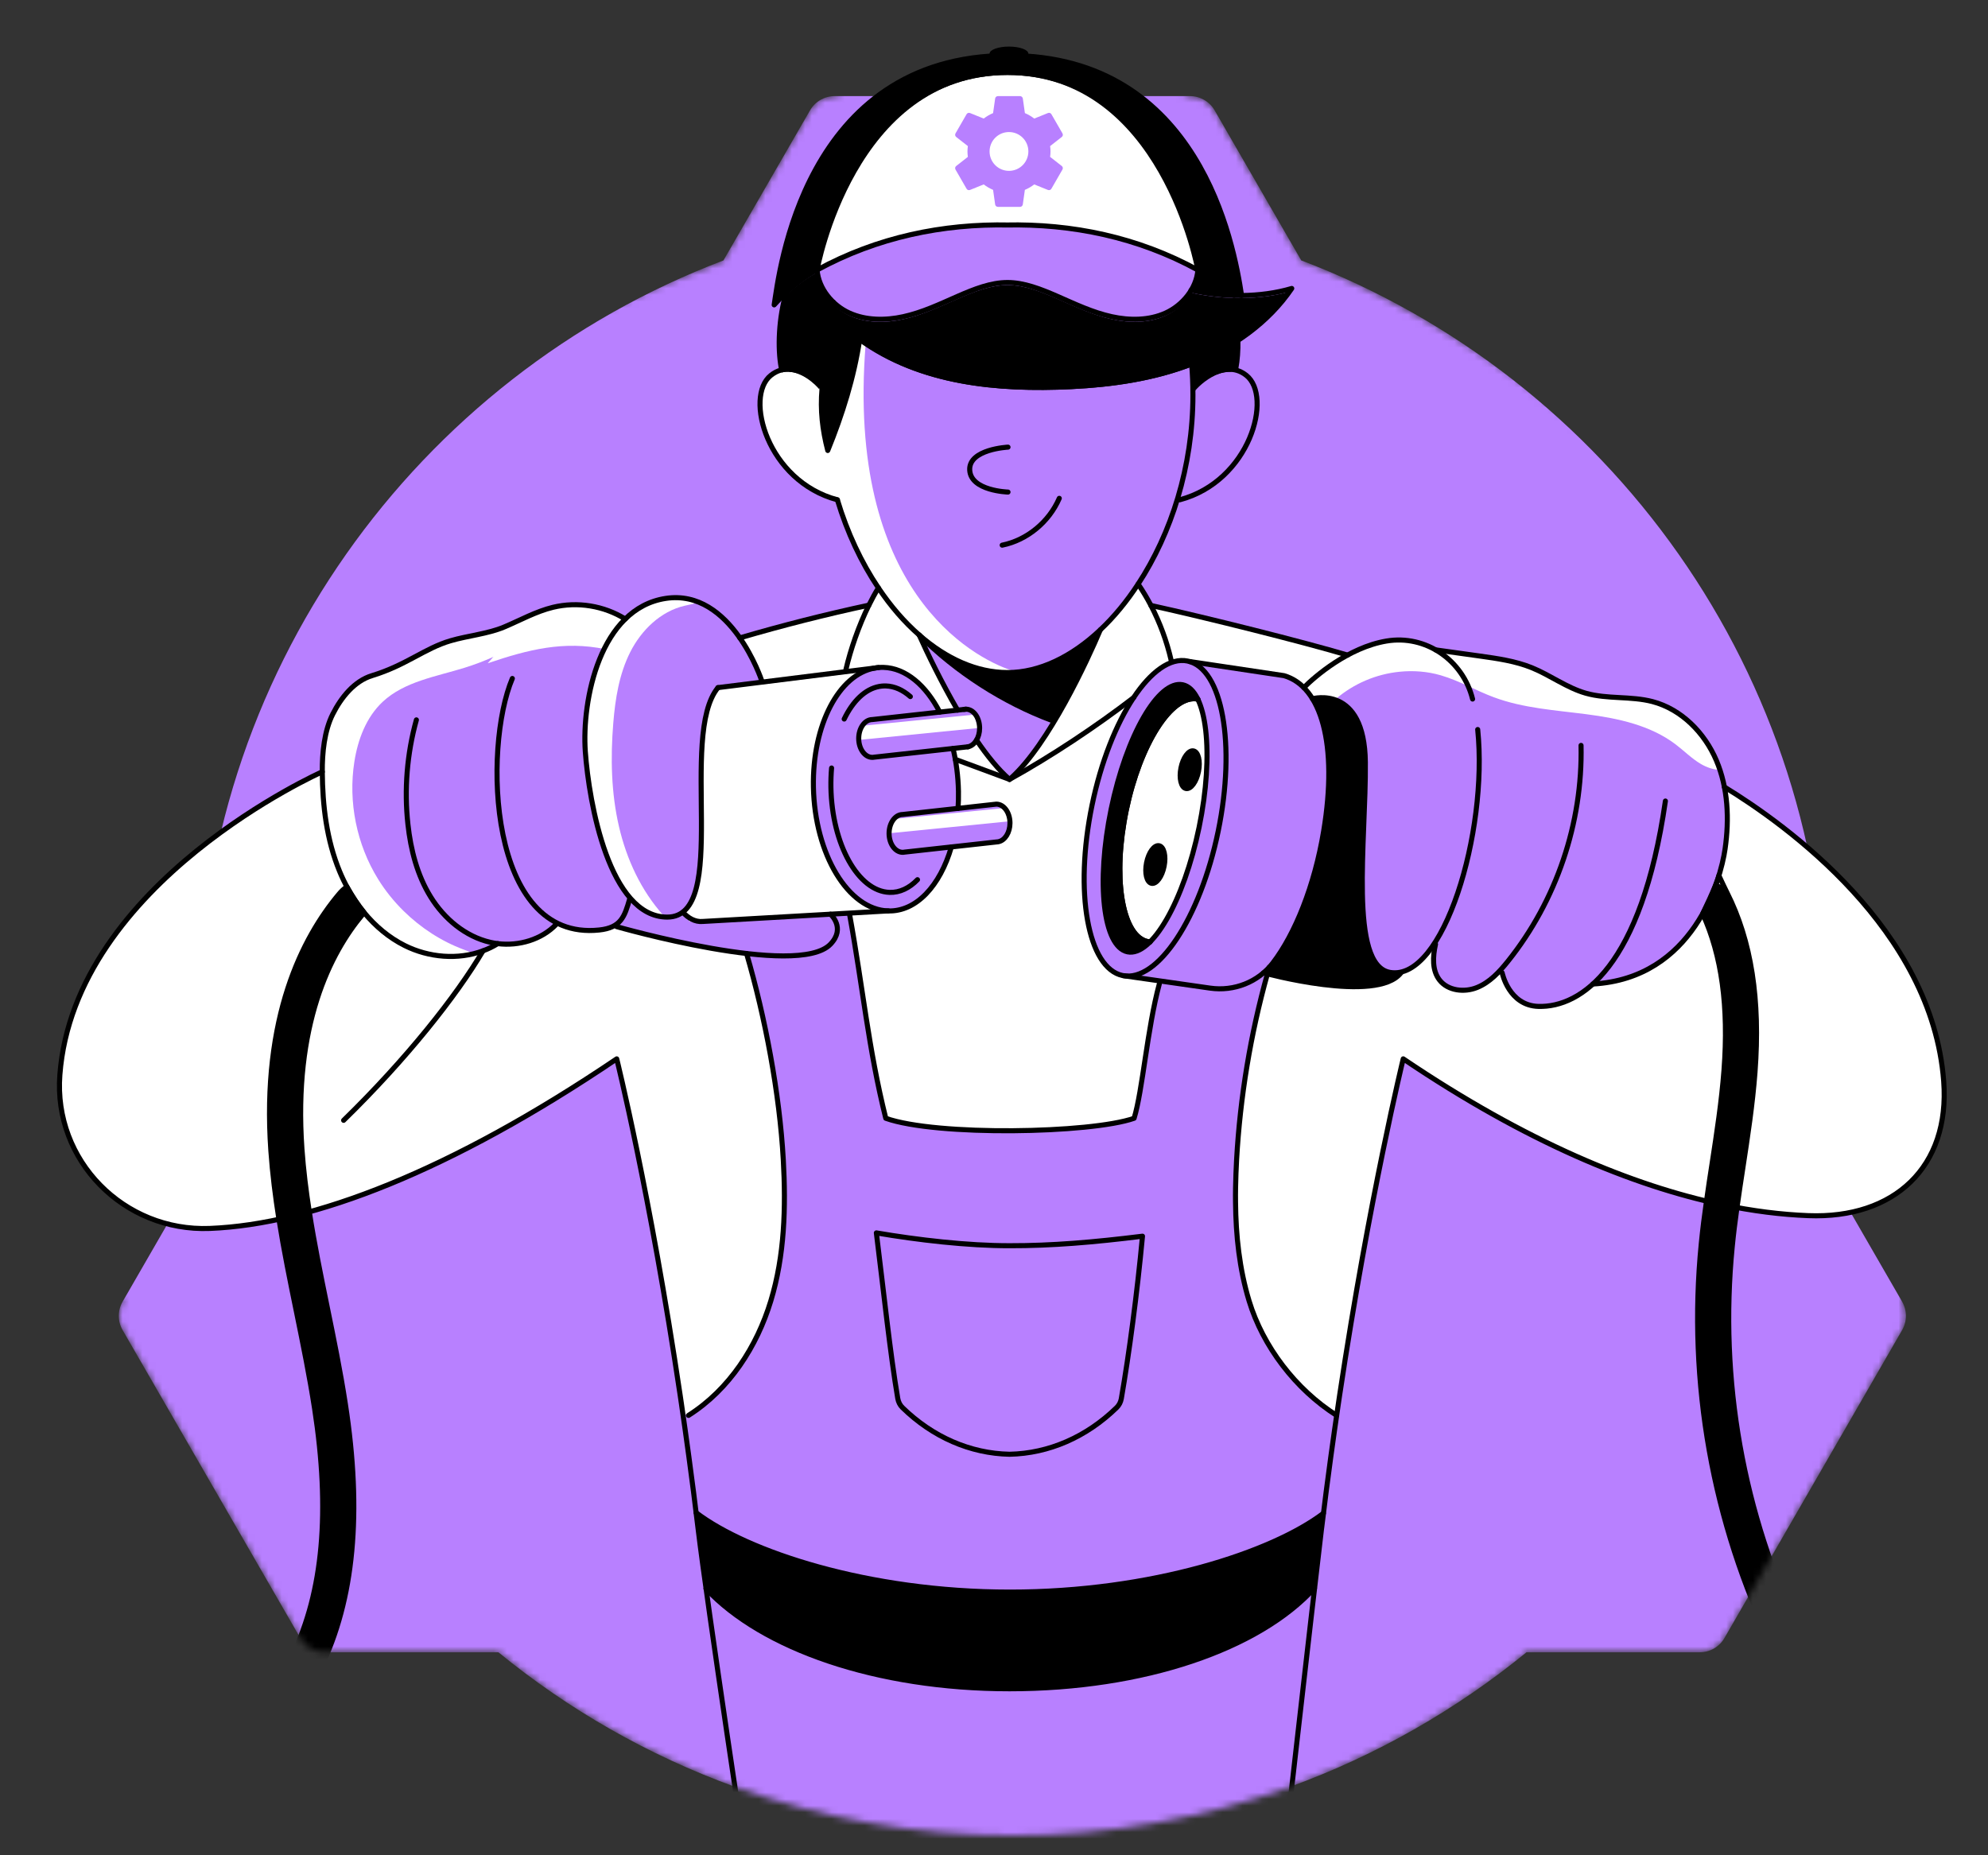 <svg width="300" height="280" viewBox="0 0 300 280" fill="none" xmlns="http://www.w3.org/2000/svg"><rect x="0" y="0" width="300" height="280" fill="#333333" stroke="none"/>	<mask id="mask0_1138_143465" style="mask-type:alpha" maskUnits="userSpaceOnUse" x="3" y="2" width="293" height="276">		<path d="M295.657 165.239C295.657 112.755 242.648 56.893 196.364 39.301L183.294 16.654C182.531 15.327 181.11 14.503 179.574 14.503L151.954 2.456L125.959 14.503C124.419 14.503 123.007 15.322 122.239 16.654L109.17 39.306C62.895 56.903 10.432 89.868 10.432 142.346C10.432 149.032 -4.741 161.891 10.432 180.648L18.506 196.447C17.738 197.774 17.738 199.415 18.506 200.748L45.318 247.214C46.086 248.546 47.502 249.364 49.038 249.364H75.207C96.355 266.638 123.351 277.006 152.782 277.006C182.212 277.006 209.209 266.638 230.356 249.364H256.511C258.046 249.364 259.463 248.546 260.231 247.214L287.038 200.748C287.806 199.42 287.806 197.779 287.038 196.447L291.91 184.735C292.932 178.334 295.657 171.929 295.657 165.239Z" fill="#C7FA73"/>	</mask>	<g mask="url(#mask0_1138_143465)">		<path d="M275.554 154.151C275.554 101.668 242.648 56.893 196.364 39.3L183.294 16.653C182.531 15.326 181.11 14.503 179.574 14.503H125.96C124.419 14.503 123.008 15.321 122.24 16.653L109.17 39.305C62.895 56.903 30 101.673 30 154.151C30 160.837 30.548 167.388 31.58 173.784L18.506 196.446C17.738 197.773 17.738 199.415 18.506 200.747L45.318 247.213C46.086 248.546 47.502 249.364 49.038 249.364H75.207C96.355 266.637 123.352 277.005 152.782 277.005C182.212 277.005 209.209 266.637 230.357 249.364H256.511C258.047 249.364 259.463 248.546 260.231 247.213L287.038 200.747C287.806 199.42 287.806 197.778 287.038 196.446L273.973 173.804C274.996 167.403 275.554 160.842 275.554 154.151Z" fill="#B880FF"/>		<path d="M179.91 59.575C179.91 65.073 179.058 70.387 177.572 75.281C176.131 80.026 174.091 84.372 171.643 88.099C169.922 90.738 167.998 93.064 165.938 95.004C165.938 95.004 165.938 95.009 165.933 95.009C165.933 95.014 165.928 95.014 165.928 95.019C161.625 99.076 156.753 101.461 151.921 101.461C151.846 101.461 151.772 101.461 151.697 101.456C147.134 101.391 142.621 99.325 138.597 95.793V95.788C136.373 93.837 134.289 91.437 132.444 88.678C129.871 84.851 127.737 80.341 126.251 75.391C125.313 72.283 124.64 69.005 124.266 65.612L124.281 65.607C124.426 66.38 124.595 67.154 124.8 67.937C126.984 62.573 128.764 56.915 129.612 51.182C129.946 51.427 130.285 51.657 130.624 51.881C139.56 57.828 150.759 58.826 161.55 58.302C167.728 57.998 173.942 57.105 179.716 54.89C179.816 56.127 179.875 57.384 179.895 58.657C179.91 58.956 179.91 59.265 179.91 59.575Z" fill="#B880FF"/>		<path d="M152.64 101.176C152.325 101.28 152.016 101.375 151.707 101.455C147.144 101.39 142.632 99.325 138.608 95.792V95.787C136.384 93.836 134.299 91.436 132.454 88.677C129.881 84.85 127.747 80.34 126.261 75.39C125.324 72.282 124.65 69.004 124.276 65.611L124.291 65.606C124.436 66.38 124.605 67.153 124.81 67.936C126.994 62.573 128.774 56.915 129.622 51.182C129.956 51.426 130.295 51.656 130.634 51.88C127.652 89.111 146.81 99.255 152.64 101.176Z" fill="white"/>		<path d="M152.039 10.731C175.465 10.731 180.776 40.547 180.776 40.547C171.79 35.633 161.972 33.577 152.039 33.752C142.111 33.577 132.287 35.628 123.302 40.547C123.302 40.547 128.617 10.731 152.039 10.731Z" fill="white"/>		<path d="M124.384 65.459C124.758 68.851 125.432 72.129 126.369 75.238C115.768 72.419 112.277 59.646 116.331 56.448C116.86 56.033 117.393 55.774 117.927 55.639C118.401 55.52 118.869 55.495 119.323 55.544C121.896 55.814 124.045 58.349 124.045 58.493C123.836 60.903 123.976 63.163 124.394 65.454L124.384 65.459Z" fill="white"/>		<path d="M293.317 162.987C294.299 175.935 285.837 183.783 272.877 183.269C269.531 183.139 265.946 182.75 262.121 182.047C262.4 180.061 262.705 178.075 262.999 176.124C263.722 171.399 264.47 166.52 264.839 161.63C265.661 150.663 264.28 141.792 260.615 134.523C260.276 133.844 259.643 133.4 258.95 133.275C259.738 131.08 260.146 129.154 260.321 127.927C260.765 124.833 260.815 121.63 260.216 118.572C269.476 124.215 291.576 140.011 293.317 162.987Z" fill="white"/>		<path d="M271.794 246.456C272.358 247.623 271.869 249.025 270.697 249.589C270.368 249.749 270.019 249.824 269.68 249.824C268.807 249.824 267.969 249.335 267.565 248.497C258.415 229.542 254.665 208.452 256.73 187.501C256.939 185.351 257.214 183.2 257.518 181.07C258.296 181.259 259.059 181.429 259.816 181.589C260.594 181.753 261.362 181.908 262.12 182.043C261.841 184.019 261.592 185.999 261.402 187.965C259.428 208.057 263.018 228.279 271.794 246.456Z" fill="black"/>		<path d="M260.616 134.522C264.282 141.787 265.668 150.663 264.84 161.63C264.471 166.519 263.723 171.399 263 176.124C262.701 178.075 262.397 180.056 262.122 182.046C261.364 181.912 260.597 181.757 259.819 181.592C259.061 181.433 258.298 181.258 257.52 181.074C257.784 179.168 258.073 177.277 258.363 175.416C259.076 170.78 259.809 165.991 260.163 161.281C260.881 151.731 259.829 144.002 256.941 137.706C257.789 136.204 258.442 134.697 258.946 133.295L258.956 133.275C259.644 133.395 260.277 133.839 260.616 134.522Z" fill="black"/>		<path d="M260.323 127.922C260.149 129.149 259.735 131.075 258.952 133.271L258.942 133.291L256.937 137.701C254.07 142.8 249.024 147.82 240.392 148.304C240.387 148.304 240.387 148.304 240.387 148.304C237.565 150.873 234.663 151.756 232.164 151.687C227.682 151.562 226.694 146.617 226.694 146.617L226.285 146.353C225.313 147.396 224.216 148.304 222.905 148.833C220.995 149.606 218.526 149.346 217.255 147.73C216.088 146.253 216.218 144.143 216.632 142.301L216.467 142.192C221.813 134.019 224.979 116.372 222.226 105.295C222.082 104.706 221.892 104.133 221.663 103.584C220.646 101.129 218.856 99.133 216.651 97.876C218.88 98.185 221.109 98.495 223.338 98.809C225.996 99.183 228.679 99.562 231.162 100.565C233.955 101.698 236.418 103.589 239.315 104.417C242.571 105.34 246.092 104.826 249.368 105.679C253.746 106.827 257.246 110.389 259.017 114.56C259.241 115.094 259.446 115.638 259.625 116.192C259.874 116.97 260.074 117.764 260.233 118.562C260.817 121.625 260.767 124.829 260.323 127.922Z" fill="#B880FF"/>		<path d="M256.939 137.7C259.826 143.997 260.883 151.725 260.16 161.275C259.806 165.985 259.073 170.775 258.36 175.41C258.076 177.271 257.787 179.162 257.517 181.068C244.602 177.995 229.269 171.443 211.756 159.599C211.756 159.599 206.675 180.37 202.167 210.311C202.092 210.825 202.013 211.339 201.938 211.858C201.863 212.376 201.783 212.89 201.708 213.409C195.515 209.473 190.594 203.001 188.504 196.131C186.42 189.266 186.22 181.986 186.619 174.841C187.153 165.361 188.714 155.941 191.272 146.776C194.314 147.549 208.181 150.807 211.422 146.621L211.402 146.516C213.212 146.117 214.933 144.546 216.468 142.196L216.633 142.305C216.219 144.146 216.089 146.252 217.256 147.734C218.533 149.35 221.001 149.61 222.906 148.837C224.222 148.308 225.315 147.395 226.287 146.357L226.696 146.621C226.696 146.621 227.683 151.566 232.166 151.69C234.659 151.76 237.561 150.882 240.389 148.308C240.389 148.308 240.389 148.308 240.394 148.308C249.02 147.819 254.072 142.799 256.939 137.7Z" fill="white"/>		<path d="M256.938 137.701L258.942 133.291C258.438 134.693 257.785 136.2 256.938 137.701Z" fill="#B880FF"/>		<path d="M221.661 103.59C221.886 104.139 222.08 104.708 222.225 105.301C222.624 106.903 222.898 108.639 223.057 110.465L221.661 103.59Z" fill="#B880FF"/>		<path d="M223.054 110.464C224.011 121.276 221.039 135.201 216.462 142.197C214.926 144.547 213.206 146.118 211.396 146.517C210.862 146.637 210.323 146.657 209.775 146.562C203.497 145.485 206.16 126.615 206.045 114.835C205.98 108.548 203.711 106.243 201.612 105.465C199.772 104.786 198.067 105.26 198.067 105.26H198.062C197.673 104.621 197.239 104.058 196.76 103.584C197.802 102.531 200.236 100.361 203.362 98.674C205.133 97.716 207.127 96.913 209.211 96.559C211.874 96.105 214.467 96.638 216.651 97.891C218.855 99.153 220.651 101.149 221.663 103.599L223.054 110.464Z" fill="#B880FF"/>		<path d="M259.61 116.202C258.603 116.182 257.575 115.828 256.693 115.314C255.292 114.496 254.14 113.313 252.843 112.33C249.044 109.456 244.187 108.413 239.455 107.8C234.732 107.181 229.89 106.897 225.428 105.23C224.146 104.756 222.899 104.167 221.658 103.594C220.277 102.96 218.89 102.346 217.434 101.922C215.415 101.333 213.276 101.169 211.186 101.383C207.656 101.738 204.31 103.17 201.612 105.465C199.772 104.786 198.067 105.26 198.067 105.26H198.062C197.673 104.621 197.239 104.058 196.76 103.584C197.802 102.531 200.236 100.361 203.362 98.674C205.133 97.716 207.127 96.913 209.212 96.559C211.874 96.105 214.467 96.638 216.651 97.891C218.88 98.2 221.109 98.51 223.338 98.824C225.996 99.198 228.679 99.577 231.162 100.58C233.954 101.713 236.418 103.604 239.315 104.432C242.571 105.355 246.092 104.841 249.368 105.694C253.746 106.842 257.246 110.404 259.017 114.575C259.231 115.104 259.435 115.648 259.61 116.202Z" fill="white"/>		<path d="M211.396 146.906L211.416 147.011C208.175 151.197 194.307 147.944 191.266 147.165C191.355 146.831 191.899 145.758 192.058 145.549C195.424 141.183 198.376 133.869 199.743 125.636C201.249 116.575 200.506 109.625 198.057 105.649H198.062C198.062 105.649 205.926 103.443 206.046 115.223C206.165 127.008 203.497 145.878 209.775 146.951C210.324 147.046 210.867 147.026 211.396 146.906Z" fill="black"/>		<path d="M203.361 98.672C200.235 100.358 197.801 102.529 196.759 103.581C195.891 102.703 194.884 102.099 193.757 101.775L179.551 99.65L179.541 99.645C179.137 99.53 178.718 99.475 178.284 99.49C177.81 99.505 177.332 99.6 176.848 99.769L176.743 99.465C176.075 96.556 175.038 93.757 173.687 91.173C182.273 93.064 196.624 96.676 203.361 98.672Z" fill="white"/>		<path d="M199.713 228.197C199.624 228.931 199.534 229.674 199.444 230.418L199.439 230.423C199.18 232.553 198.811 235.727 198.372 239.484C190.04 248.649 172.697 254.676 152.347 254.676C132.196 254.676 114.978 248.594 106.551 239.568C106.027 235.806 105.598 232.643 105.349 230.543C105.249 229.719 105.155 228.906 105.05 228.098C112.744 233.97 130.925 240.087 152.411 240.087C173.848 240.082 191.989 234.05 199.713 228.197Z" fill="black"/>		<path d="M198.37 239.486C196.45 256.081 193.273 284.091 193.273 284.091H113.091C113.091 284.091 108.852 256.081 106.548 239.566C114.976 248.592 132.199 254.674 152.344 254.674C172.694 254.679 190.032 248.652 198.37 239.486Z" fill="#B880FF"/>		<path d="M194.941 43.922C192.807 47.06 189.995 49.68 186.813 51.765C184.719 53.142 182.47 54.29 180.142 55.203C180.042 55.243 179.937 55.283 179.837 55.323C174.063 57.538 167.855 58.431 161.677 58.735C150.477 59.279 138.833 58.182 129.738 51.615C128.88 57.348 127.11 63.006 124.921 68.37C124.717 67.587 124.547 66.813 124.403 66.04C123.984 63.745 123.849 61.49 124.053 59.08C124.053 58.935 121.904 56.405 119.331 56.131C118.877 56.081 118.409 56.106 117.935 56.226L117.905 55.916C117.332 52.888 117.531 48.313 118.663 44.526C121.276 42.076 123.306 41.133 123.306 41.133C123.445 42.984 124.417 44.715 125.779 46.002V46.008C126.487 46.676 127.3 47.23 128.162 47.624C130.691 48.772 133.598 48.777 136.3 48.183C142.105 46.92 147.046 43.024 152.043 43.024C157.044 43.024 161.986 46.916 167.79 48.183C170.493 48.772 173.4 48.772 175.923 47.624C177.479 46.916 178.885 45.683 179.778 44.181C181.817 44.645 184.011 44.92 186.225 44.975C186.604 44.985 186.988 44.99 187.372 44.985C189.97 44.965 192.568 44.625 194.941 43.922Z" fill="black"/>		<path d="M188.074 56.45C192.128 59.654 188.637 72.422 178.036 75.241L177.682 75.131C179.173 70.236 180.026 64.922 180.026 59.424C180.026 59.115 180.021 58.806 180.016 58.501L180.355 58.496C180.355 58.342 182.758 55.528 185.521 55.528C186.359 55.528 187.226 55.782 188.074 56.45Z" fill="#B880FF"/>		<path d="M187.365 44.4C186.981 44.41 186.218 44.979 186.218 44.39C183.381 41.606 181.107 41.965 181.107 41.965L180.773 40.548C180.773 40.548 175.462 11.32 152.036 11.32C128.614 11.32 123.299 41.137 123.299 41.137C123.299 41.137 121.269 41.491 118.656 43.941C118.068 44.49 117.454 45.114 116.831 45.817C117.554 41.237 121.139 8.182 152.2 8.182C181.017 8.182 186.188 36.632 187.365 44.4Z" fill="black"/>		<path d="M186.81 51.174C186.835 52.706 186.73 54.727 186.506 55.919L185.743 56.109C182.975 56.109 180.353 58.339 180.353 58.493L180.013 58.498C179.994 57.226 179.934 55.969 179.834 54.731C179.934 54.692 180.038 54.652 180.138 54.612C182.467 53.699 184.716 52.551 186.81 51.174Z" fill="black"/>		<path d="M181.108 41.014C181.108 41.014 183.382 42.071 186.219 44.855C184.01 44.801 181.816 44.521 179.771 44.062C180.33 43.129 180.689 42.091 180.774 41.014H181.108Z" fill="black"/>		<path d="M180.766 105.322C182.336 108.58 182.655 115.091 181.334 122.72C179.838 131.327 176.697 138.841 173.56 141.959H173.555C169.726 141.69 167.96 133.786 169.616 123.932C171.316 113.799 175.989 105.442 180.053 105.262C180.302 105.252 180.541 105.272 180.766 105.322ZM180.9 115.974C181.145 114.403 180.726 113.125 179.968 113.125C179.21 113.125 178.397 114.403 178.153 115.974C177.908 117.546 178.327 118.823 179.085 118.823C179.843 118.823 180.656 117.546 180.9 115.974ZM175.709 130.284C175.954 128.712 175.535 127.435 174.782 127.435C174.024 127.435 173.211 128.712 172.967 130.284C172.722 131.856 173.141 133.133 173.899 133.133C174.652 133.133 175.465 131.856 175.709 130.284Z" fill="white"/>		<path d="M179.969 113.125C180.727 113.125 181.141 114.403 180.901 115.974C180.662 117.546 179.844 118.823 179.086 118.823C178.333 118.823 177.914 117.546 178.154 115.974C178.403 114.403 179.211 113.125 179.969 113.125Z" fill="black"/>		<path d="M180.763 105.8C180.538 105.75 180.299 105.73 180.05 105.74C175.986 105.92 171.313 114.277 169.613 124.41C167.957 134.259 169.723 142.163 173.552 142.437C172.63 143.36 171.702 143.899 170.825 143.974C166.955 144.293 165.379 135.512 167.314 124.36C169.244 113.209 173.951 103.909 177.821 103.59C179.047 103.485 180.04 104.293 180.763 105.8Z" fill="black"/>		<path d="M176.739 99.466L176.844 99.771C174.899 100.449 172.92 102.335 171.094 105.07C165.39 109.445 158.853 113.741 152.555 117.234C154.794 115.228 157.043 112.07 159.072 108.697C162.238 103.433 164.866 97.64 166.033 94.861C166.033 94.856 166.038 94.856 166.038 94.851C166.043 94.851 166.043 94.846 166.043 94.846C168.103 92.91 170.027 90.58 171.748 87.941C172.446 88.969 173.094 90.046 173.677 91.164C175.034 93.754 176.071 96.558 176.739 99.466Z" fill="white"/>		<path d="M174.782 127.432C175.535 127.432 175.954 128.709 175.709 130.281C175.465 131.853 174.652 133.13 173.899 133.13C173.141 133.13 172.727 131.853 172.967 130.281C173.206 128.709 174.019 127.432 174.782 127.432Z" fill="black"/>		<path d="M175.021 147.842L174.956 148.306C173.136 155.021 172.428 164.446 171.152 168.573C164.614 170.868 141.313 171.292 133.678 168.573C131.035 157.975 130.223 148.8 128.248 137.953L128.228 137.608L134.062 137.274C138.291 137.399 141.886 133.472 143.586 127.62L150.368 126.871H150.383L150.647 126.841C150.662 126.841 150.672 126.841 150.692 126.831C151.675 126.622 152.422 125.439 152.422 124.017C152.422 122.441 151.505 121.163 150.368 121.163L150.084 121.193L144.589 121.802C144.644 120.959 144.664 120.096 144.649 119.218C144.604 116.947 144.314 114.767 143.831 112.751L145.79 112.537H145.805L146.07 112.507L146.115 112.502V112.497C146.618 112.387 147.062 112.023 147.371 111.504C148.997 113.889 150.697 115.994 152.353 117.426C152.422 117.362 152.492 117.307 152.562 117.237L152.567 117.232C158.865 113.739 165.402 109.438 171.107 105.068C168.15 109.508 165.622 116.199 164.39 123.633C162.316 136.107 164.619 146.2 169.551 147.053L169.566 147.058C169.621 147.068 169.681 147.073 169.741 147.083L175.021 147.842Z" fill="white"/>		<path d="M152.555 117.239C152.485 117.304 152.416 117.364 152.346 117.429C150.685 115.997 148.99 113.896 147.364 111.506C147.659 111.017 147.838 110.379 147.838 109.685C147.838 108.108 146.921 106.831 145.784 106.831C145.684 106.831 145.594 106.841 145.499 106.861L144.512 106.971C142.079 102.79 139.994 98.474 138.718 95.635C144.278 101.208 151.418 105.813 158.798 108.548L159.083 108.692C157.048 112.075 154.799 115.228 152.555 117.239Z" fill="#B880FF"/>		<path d="M166.038 95.257C164.867 98.037 162.244 103.829 159.077 109.093L158.793 108.948C151.413 106.214 144.277 101.609 138.712 96.036C142.801 99.623 147.399 101.704 152.031 101.704C156.863 101.699 161.74 99.314 166.038 95.257Z" fill="black"/>		<path d="M152.415 124.022C152.415 125.444 151.668 126.627 150.685 126.836C150.67 126.846 150.66 126.846 150.64 126.846L150.376 126.876H150.361L143.579 127.625L136.548 128.403V128.398C136.444 128.423 136.339 128.438 136.229 128.438C135.097 128.438 134.17 127.161 134.17 125.584C134.17 124.012 135.092 122.73 136.229 122.73L144.582 121.807L150.077 121.198L150.361 121.168C151.498 121.168 152.415 122.446 152.415 124.022Z" fill="#B880FF"/>		<path d="M147.832 109.687C147.832 110.38 147.653 111.019 147.359 111.508C147.05 112.027 146.606 112.391 146.102 112.501C146.087 112.511 146.077 112.511 146.057 112.511L145.793 112.541H145.778L143.818 112.755L131.965 114.068V114.063C131.861 114.088 131.756 114.103 131.646 114.103C130.514 114.103 129.587 112.825 129.587 111.249C129.587 109.677 130.509 108.395 131.646 108.395L141.819 107.272L144.511 106.973L145.499 106.863L145.783 106.833C146.915 106.833 147.832 108.11 147.832 109.687Z" fill="#B880FF"/>		<path d="M144.511 106.975L141.819 107.274C139.734 103.238 136.692 100.624 133.342 100.529C133.082 100.519 132.828 100.529 132.574 100.554C132.399 100.564 132.235 100.589 132.065 100.619L132.045 100.624L127.682 101.167L127.647 100.888C128.345 97.849 129.592 94.237 131.118 91.144H131.123C131.576 90.221 132.055 89.338 132.559 88.534C134.404 91.293 136.483 93.698 138.717 95.644V95.649C139.994 98.478 142.078 102.794 144.511 106.975Z" fill="white"/>		<path d="M104.411 135.881C110.644 135.442 121.43 134.295 127.653 133.711C124.277 130.029 122.826 121.916 122.766 118.578C122.587 109.168 126.646 101.534 132.056 100.616L127.693 101.16L114.992 102.747L108.345 103.58C104.571 108.165 104.99 127.225 104.411 135.881Z" fill="white"/>		<path d="M127.784 133.807L127.654 133.712C127.654 133.712 103.205 135.288 102.567 135.498L104.043 139.08L132.117 137.504C130.451 136.556 128.985 135.293 127.784 133.807Z" fill="white"/>		<path d="M131.121 91.134C129.595 94.228 128.353 97.84 127.65 100.879L127.685 101.158L114.985 102.745L114.96 102.535C114.96 102.535 113.888 99.267 111.659 96.069C118.081 94.188 124.574 92.536 131.121 91.134Z" fill="white"/>		<path d="M72.89 143.304C73.663 143.019 74.406 142.66 75.114 142.216C75.119 142.216 75.119 142.216 75.119 142.216C78.32 142.61 81.726 141.607 83.935 139.312L84.044 139.098C85.85 140.016 87.954 140.42 90.412 140.16C91.34 140.06 92.048 139.861 92.601 139.567L93.065 139.651C93.065 139.651 103.517 142.65 112.657 143.708C115.484 153.377 117.638 164.813 118.202 174.847C118.601 181.991 118.401 189.271 116.312 196.136C114.228 203.002 110.084 209.483 103.891 213.415L103.098 213.529C103.008 212.916 102.923 212.302 102.834 211.693C102.769 211.239 102.699 210.785 102.634 210.341C98.086 179.771 93.065 159.604 93.065 159.604C75.373 171.564 59.765 179.088 46.681 182.69C46.187 179.522 45.793 176.338 45.569 173.175C44.262 154.51 49.847 143.623 54.759 137.78C54.829 137.7 54.894 137.611 54.943 137.521C56.639 139.586 58.703 141.323 61.082 142.51C64.712 144.326 69.12 144.701 72.89 143.304Z" fill="white"/>		<path d="M108.347 103.582C102.937 110.158 108.826 133.02 103.042 137.46C102.408 137.944 101.636 138.214 100.698 138.214C100.509 138.214 100.319 138.204 100.135 138.189C98.185 138.024 96.529 136.976 95.128 135.38C90.581 130.171 88.75 119.089 88.332 113.252C87.913 107.384 89.389 98.109 94.36 93.234C96.001 91.628 98.015 90.495 100.474 90.121C102.408 89.827 104.144 90.121 105.68 90.79C108.193 91.877 110.177 93.963 111.653 96.078H111.658C113.887 99.276 114.959 102.545 114.959 102.545L114.984 102.754L108.347 103.582Z" fill="#B880FF"/>		<path d="M92.545 109.153C92.121 114.367 92.226 119.661 93.408 124.75C94.55 129.675 96.744 134.425 100.135 138.182C98.185 138.017 96.529 136.969 95.128 135.373C90.581 130.164 88.75 119.082 88.332 113.245C87.913 107.377 89.389 98.102 94.36 93.227C96.001 91.621 98.015 90.488 100.474 90.114C102.408 89.819 104.144 90.114 105.68 90.782C104.947 91.092 104.064 91.246 103.296 91.426C99.686 92.264 96.784 95.103 95.108 98.411C93.438 101.719 92.844 105.461 92.545 109.153Z" fill="white"/>		<path d="M95.127 135.373L95.027 135.458C94.469 137.409 94.025 138.806 92.604 139.569C92.05 139.869 91.342 140.068 90.415 140.163C87.957 140.422 85.852 140.013 84.047 139.1L83.937 139.315C81.728 141.61 78.328 142.613 75.121 142.219C75.121 142.219 75.121 142.219 75.116 142.219C74.408 142.663 73.665 143.022 72.892 143.306C72.339 143.511 71.775 143.681 71.202 143.805C67.856 144.564 64.186 144.07 61.084 142.513C58.706 141.326 56.646 139.589 54.946 137.524C54.033 136.421 53.231 135.224 52.532 133.966C52.054 133.103 51.62 132.21 51.246 131.297C49.296 126.577 48.673 121.393 48.638 116.279C48.618 113.435 48.942 110.117 50.219 107.582C51.495 105.053 53.475 102.583 56.153 101.765C61.314 100.188 64.066 97.658 67.986 96.506C70.534 95.752 73.62 95.468 76.074 94.435C78.532 93.402 80.886 92.075 83.469 91.451C84.401 91.227 85.359 91.097 86.316 91.072C89.123 90.983 91.966 91.726 94.364 93.223C89.388 98.092 87.917 107.368 88.335 113.24C88.749 119.083 90.579 130.164 95.127 135.373Z" fill="#B880FF"/>		<path d="M54.944 137.518C54.895 137.608 54.83 137.693 54.76 137.778C49.848 143.621 44.264 154.507 45.57 173.173C45.794 176.341 46.188 179.519 46.682 182.688C45.121 183.117 43.595 183.496 42.104 183.81C41.566 180.397 41.132 176.955 40.888 173.497C39.471 153.26 45.7 141.261 51.165 134.749C51.529 134.32 51.773 133.562 52.287 133.467C52.985 134.729 54.032 136.416 54.944 137.518Z" fill="black"/>		<path d="M52.124 211.706C54.652 228.136 53.425 241.193 48.379 251.616C46.145 256.231 43.188 261.605 38.191 266.46C37.738 266.904 37.149 267.123 36.561 267.123C35.948 267.123 35.339 266.884 34.876 266.41C33.973 265.477 33.998 263.99 34.925 263.092C38.481 259.634 41.243 255.588 44.155 249.576C48.773 240.031 49.86 227.877 47.481 212.42C46.733 207.565 45.726 202.63 44.754 197.86C43.811 193.26 42.854 188.56 42.096 183.815C43.587 183.496 45.113 183.122 46.673 182.693C47.416 187.483 48.394 192.247 49.346 196.917C50.344 201.742 51.366 206.732 52.124 211.706Z" fill="black"/>		<path d="M51.245 131.291C51.619 132.204 51.873 132.768 52.352 133.636C52.018 133.915 51.649 134.444 51.165 134.754C46.587 140.891 39.472 153.264 40.888 173.501C41.132 176.959 41.566 180.402 42.105 183.814C38.39 184.613 34.904 185.072 31.658 185.196C18.693 185.705 8.047 174.953 9.034 162.011C11.243 132.883 48.637 116.278 48.637 116.278C48.672 121.387 49.3 126.576 51.245 131.291Z" fill="white"/>		<path d="M69.955 143.304C70.419 143.479 70.843 143.618 71.202 143.798C67.856 144.556 64.186 144.062 61.084 142.506C58.706 141.318 56.646 139.582 54.946 137.516C54.033 136.414 53.231 135.216 52.532 133.959C52.054 133.096 51.62 132.203 51.246 131.29C49.296 126.57 48.673 121.386 48.638 116.271C48.618 113.428 48.942 110.11 50.219 107.575C51.495 105.045 53.475 102.576 56.153 101.757C61.314 100.181 64.066 97.651 67.986 96.499C70.534 95.745 73.62 95.461 76.074 94.428C78.532 93.395 80.886 92.068 83.469 91.444C84.401 91.22 85.359 91.09 86.316 91.065C81.773 95.536 76.159 98.898 70.075 100.789C65.782 102.122 61.029 102.85 57.743 105.923C55.265 108.244 53.998 111.611 53.475 114.964C52.523 121.041 53.819 127.448 57.055 132.677C58.142 134.438 59.454 136.059 60.93 137.511C63.493 140.026 66.584 142.047 69.955 143.304Z" fill="white"/>		<path d="M160.233 25.058L158.468 23.676C158.503 23.407 158.527 23.137 158.527 22.863C158.527 22.589 158.503 22.314 158.468 22.05L160.233 20.668C160.392 20.543 160.437 20.319 160.333 20.134L158.662 17.235C158.557 17.055 158.338 16.981 158.154 17.055L156.074 17.894C155.645 17.564 155.172 17.285 154.663 17.07L154.349 14.855C154.309 14.661 154.139 14.506 153.93 14.506H150.589C150.38 14.506 150.21 14.661 150.175 14.855L149.861 17.07C149.352 17.285 148.879 17.559 148.45 17.894L146.37 17.055C146.181 16.986 145.967 17.055 145.862 17.235L144.191 20.134C144.087 20.314 144.132 20.538 144.291 20.668L146.056 22.05C146.021 22.319 145.996 22.589 145.996 22.863C145.996 23.137 146.021 23.412 146.056 23.676L144.291 25.058C144.132 25.183 144.087 25.408 144.191 25.592L145.862 28.491C145.967 28.671 146.186 28.746 146.37 28.671L148.45 27.832C148.879 28.162 149.352 28.441 149.861 28.656L150.175 30.871C150.21 31.066 150.38 31.22 150.589 31.22H153.93C154.139 31.22 154.309 31.066 154.344 30.871L154.658 28.656C155.167 28.441 155.64 28.167 156.069 27.832L158.149 28.671C158.338 28.741 158.552 28.671 158.657 28.491L160.328 25.592C160.437 25.413 160.392 25.188 160.233 25.058ZM152.259 25.787C150.644 25.787 149.332 24.48 149.332 22.858C149.332 21.241 150.639 19.929 152.259 19.929C153.88 19.929 155.187 21.237 155.187 22.858C155.182 24.48 153.875 25.787 152.259 25.787Z" fill="#B880FF"/>		<path d="M152.259 9.165C153.875 9.165 155.186 8.687 155.186 8.097C155.186 7.508 153.875 7.03 152.259 7.03C150.642 7.03 149.332 7.508 149.332 8.097C149.332 8.687 150.642 9.165 152.259 9.165Z" fill="black"/>		<path d="M94.127 93.62C91.818 92.008 88.921 91.265 86.129 91.569C83.326 91.874 80.713 93.181 78.465 94.882C76.216 96.584 75.502 98.026 73.598 100.101C79.786 98.001 85.077 96.689 91.335 97.971C91.978 96.554 93.135 94.823 94.127 93.62Z" fill="white"/>		<path d="M129.846 111.646L147.578 109.88L146.974 107.859L129.846 109.56V111.646Z" fill="white"/>		<path d="M134.429 125.734L152.156 123.967L151.557 121.952L134.429 123.648V125.734Z" fill="white"/>		<path d="M125.77 45.626V45.621" stroke="black" stroke-width="0.764" stroke-miterlimit="10" stroke-linecap="round" stroke-linejoin="round"/>		<path d="M126.365 75.436C127.851 80.38 129.98 84.896 132.553 88.722C134.398 91.482 136.477 93.886 138.711 95.832V95.837C142.8 99.425 147.398 101.505 152.03 101.505C156.862 101.505 161.734 99.12 166.037 95.064C166.037 95.059 166.042 95.059 166.042 95.054C166.047 95.054 166.047 95.049 166.047 95.049C168.107 93.113 170.031 90.783 171.752 88.144C176.718 80.57 180.019 70.446 180.019 59.614C180.019 58.028 179.955 56.461 179.83 54.924" stroke="black" stroke-width="0.764" stroke-miterlimit="10" stroke-linecap="round" stroke-linejoin="round"/>		<path d="M119.323 55.74C118.356 55.635 117.324 55.855 116.331 56.643C112.277 59.846 115.768 72.614 126.369 75.433" stroke="black" stroke-width="0.764" stroke-miterlimit="10" stroke-linecap="round" stroke-linejoin="round"/>		<path d="M180.013 58.817C180.003 58.627 184.426 53.768 188.067 56.642C192.121 59.845 188.63 72.613 178.029 75.432" stroke="black" stroke-width="0.764" stroke-miterlimit="10" stroke-linecap="round" stroke-linejoin="round"/>		<path d="M179.744 43.788C184.561 44.886 190.201 44.941 194.933 43.534C191.393 48.743 185.992 52.51 180.133 54.815C174.274 57.12 167.956 58.038 161.668 58.343C150.463 58.891 138.825 57.794 129.73 51.228C128.872 56.961 127.102 62.618 124.913 67.987C124.105 64.864 123.766 61.915 124.045 58.697C124.055 58.562 121.896 56.023 119.318 55.748" stroke="black" stroke-width="0.764" stroke-miterlimit="10" stroke-linecap="round" stroke-linejoin="round"/>		<path d="M117.897 55.529C117.323 52.5 117.523 47.925 118.655 44.138" stroke="black" stroke-width="0.764" stroke-miterlimit="10" stroke-linecap="round" stroke-linejoin="round"/>		<path d="M186.809 51.379C186.834 52.911 186.729 54.343 186.505 55.535" stroke="black" stroke-width="0.764" stroke-miterlimit="10" stroke-linecap="round" stroke-linejoin="round"/>		<path d="M180.769 40.742C180.555 43.556 178.436 46.09 175.913 47.238C173.389 48.385 170.477 48.385 167.78 47.797C161.975 46.529 157.034 42.637 152.037 42.637C147.036 42.637 142.099 46.534 136.295 47.797C133.592 48.385 130.685 48.38 128.162 47.238C125.639 46.095 123.515 43.556 123.305 40.742" stroke="black" stroke-width="0.764" stroke-miterlimit="10" stroke-linecap="round" stroke-linejoin="round"/>		<path d="M151.764 33.958C161.787 33.743 171.7 35.789 180.77 40.749C180.77 40.749 175.455 10.932 152.033 10.932C128.611 10.932 123.296 40.749 123.296 40.749C132.366 35.794 142.284 33.743 152.302 33.958" stroke="black" stroke-width="0.764" stroke-miterlimit="10" stroke-linecap="round" stroke-linejoin="round"/>		<path d="M123.294 40.743C123.294 40.743 121.265 41.686 118.652 44.136C118.063 44.685 117.45 45.308 116.827 46.012C117.55 41.432 121.135 8.377 152.196 8.377C181.018 8.377 186.189 36.826 187.361 44.595" stroke="black" stroke-width="0.764" stroke-miterlimit="10" stroke-linecap="round" stroke-linejoin="round"/>		<path d="M181.102 40.742C181.102 40.742 183.376 41.799 186.213 44.583" stroke="black" stroke-width="0.764" stroke-miterlimit="10" stroke-linecap="round" stroke-linejoin="round"/>		<path d="M152.114 67.483C152.114 67.483 146.175 67.777 146.334 70.941C146.494 74.104 152.114 74.263 152.114 74.263" stroke="black" stroke-width="0.764" stroke-miterlimit="10" stroke-linecap="round" stroke-linejoin="round"/>		<path d="M151.234 82.278C155.024 81.51 158.32 78.746 159.851 75.208" stroke="black" stroke-width="0.764" stroke-miterlimit="10" stroke-linecap="round" stroke-linejoin="round"/>		<path d="M111.644 96.272C118.072 94.386 124.564 92.739 131.111 91.332H131.116" stroke="black" stroke-width="0.764" stroke-miterlimit="10" stroke-linecap="round" stroke-linejoin="round"/>		<path d="M173.677 91.373C182.263 93.264 196.615 96.871 203.351 98.867" stroke="black" stroke-width="0.764" stroke-miterlimit="10" stroke-linecap="round" stroke-linejoin="round"/>		<path d="M114.95 102.74C114.95 102.74 110.383 88.809 100.47 90.311C90.557 91.813 87.769 105.638 88.328 113.442C88.886 121.245 91.963 138.409 100.694 138.409C110.243 138.409 102.345 111.077 108.343 103.782" stroke="black" stroke-width="0.764" stroke-miterlimit="10" stroke-linecap="round" stroke-linejoin="round"/>		<path d="M75.117 142.413C74.404 142.857 73.661 143.216 72.888 143.501C69.124 144.898 64.716 144.524 61.08 142.707C58.702 141.52 56.642 139.784 54.942 137.718C54.029 136.615 53.227 135.418 52.529 134.161C52.05 133.297 51.616 132.404 51.242 131.491C49.292 126.771 48.669 121.587 48.634 116.473C48.614 113.629 48.938 110.311 50.215 107.777C51.491 105.247 53.471 102.777 56.149 101.964C61.31 100.387 64.062 97.858 67.982 96.705C70.53 95.952 73.617 95.667 76.07 94.635C78.528 93.602 80.882 92.275 83.465 91.651C87.135 90.763 91.144 91.416 94.36 93.422" stroke="black" stroke-width="0.764" stroke-miterlimit="10" stroke-linecap="round" stroke-linejoin="round"/>		<path d="M77.314 102.398C72.886 112.856 73.605 142.114 90.409 140.358C93.695 140.013 94.249 138.367 95.026 135.653" stroke="black" stroke-width="0.764" stroke-miterlimit="10" stroke-linecap="round" stroke-linejoin="round"/>		<path d="M83.933 139.511C81.724 141.806 78.323 142.809 75.116 142.415C75.116 142.415 75.116 142.415 75.111 142.415C74.733 142.37 74.359 142.3 73.984 142.215C70.22 141.342 67.033 138.663 64.999 135.38C62.959 132.097 61.977 128.25 61.558 124.408C60.98 119.139 61.419 113.756 62.835 108.646" stroke="black" stroke-width="0.764" stroke-miterlimit="10" stroke-linecap="round" stroke-linejoin="round"/>		<path d="M260.214 118.769C269.469 124.417 291.569 140.208 293.314 163.185C294.296 176.132 285.834 183.98 272.874 183.467C268.865 183.312 264.507 182.783 259.815 181.79C246.431 178.961 230.32 172.35 211.755 159.802C211.755 159.802 206.674 180.573 202.166 210.514C202.091 211.028 202.011 211.542 201.937 212.061C201.558 214.625 201.184 217.255 200.815 219.944C200.341 223.412 199.882 226.974 199.443 230.621L199.438 230.626C198.052 242.152 193.275 284.297 193.275 284.297H113.092C113.092 284.297 106.7 242.082 105.348 230.746C104.905 227.029 104.441 223.412 103.962 219.904C103.593 217.165 103.214 214.491 102.835 211.896C102.77 211.442 102.7 210.988 102.636 210.544C98.088 179.974 93.067 159.807 93.067 159.807C67.995 176.756 47.106 184.794 31.658 185.397C18.693 185.906 8.047 175.154 9.034 162.212C11.243 133.084 48.637 116.479 48.637 116.479" stroke="black" stroke-width="0.764" stroke-miterlimit="10" stroke-linecap="round" stroke-linejoin="round"/>		<path d="M141.813 107.472C139.728 103.436 136.687 100.821 133.336 100.726C133.076 100.717 132.822 100.726 132.568 100.751C132.393 100.761 132.229 100.786 132.059 100.816L132.039 100.821C126.629 101.739 122.57 109.373 122.749 118.783C122.944 128.932 128 137.299 134.044 137.478C138.272 137.603 141.868 133.676 143.568 127.824" stroke="black" stroke-width="0.764" stroke-miterlimit="10" stroke-linecap="round" stroke-linejoin="round"/>		<path d="M125.489 115.91C125.409 116.853 125.374 117.826 125.389 118.823C125.544 127.43 129.503 134.525 134.24 134.68C135.786 134.73 137.227 134.031 138.454 132.764" stroke="black" stroke-width="0.764" stroke-miterlimit="10" stroke-linecap="round" stroke-linejoin="round"/>		<path d="M137.376 105.13C136.249 104.137 134.997 103.564 133.686 103.524C133.481 103.519 133.287 103.524 133.087 103.544C132.953 103.554 132.823 103.573 132.688 103.598L132.673 103.603C130.554 103.993 128.699 105.804 127.393 108.518" stroke="black" stroke-width="0.764" stroke-miterlimit="10" stroke-linecap="round" stroke-linejoin="round"/>		<path d="M143.818 112.959C144.302 114.979 144.591 117.16 144.636 119.425C144.651 120.303 144.631 121.161 144.576 122.009" stroke="black" stroke-width="0.764" stroke-miterlimit="10" stroke-linecap="round" stroke-linejoin="round"/>		<path d="M132.573 100.748L108.339 103.777" stroke="black" stroke-width="0.764" stroke-miterlimit="10" stroke-linecap="round" stroke-linejoin="round"/>		<path d="M134.053 137.474L106.039 139.07C104.887 139.175 103.815 138.541 103.052 137.673" stroke="black" stroke-width="0.764" stroke-miterlimit="10" stroke-linecap="round" stroke-linejoin="round"/>		<path d="M147.828 109.888C147.828 111.31 147.08 112.492 146.098 112.702C146.083 112.712 146.073 112.712 146.053 112.712L145.789 112.742H145.774L131.961 114.269V114.264C131.856 114.289 131.752 114.303 131.642 114.303C130.51 114.303 129.583 113.026 129.583 111.45C129.583 109.878 130.505 108.596 131.642 108.596L145.489 107.064L145.774 107.034C146.911 107.034 147.828 108.311 147.828 109.888Z" stroke="black" stroke-width="0.764" stroke-miterlimit="10" stroke-linecap="round" stroke-linejoin="round"/>		<path d="M152.411 124.217C152.411 125.639 151.663 126.822 150.681 127.031C150.666 127.041 150.656 127.041 150.636 127.041L150.372 127.071H150.357L136.544 128.598V128.593C136.439 128.618 136.335 128.633 136.225 128.633C135.093 128.633 134.166 127.355 134.166 125.779C134.166 124.207 135.088 122.925 136.225 122.925L150.072 121.393L150.357 121.363C151.494 121.368 152.411 122.641 152.411 124.217Z" stroke="black" stroke-width="0.764" stroke-miterlimit="10" stroke-linecap="round" stroke-linejoin="round"/>		<path d="M145.49 107.064C145.585 107.039 145.68 107.034 145.774 107.034L145.49 107.064Z" stroke="black" stroke-width="0.764" stroke-miterlimit="10" stroke-linecap="round" stroke-linejoin="round"/>		<path d="M180.761 105.517C180.536 105.467 180.297 105.448 180.048 105.458C175.984 105.637 171.311 113.994 169.611 124.128C167.955 133.982 169.721 141.885 173.555 142.155" stroke="black" stroke-width="0.764" stroke-miterlimit="10" stroke-linecap="round" stroke-linejoin="round"/>		<path d="M180.761 105.517C180.536 105.467 180.297 105.448 180.048 105.458C175.984 105.637 171.311 113.994 169.611 124.128C167.955 133.982 169.721 141.885 173.555 142.155" stroke="black" stroke-width="0.764" stroke-miterlimit="10" stroke-linecap="round" stroke-linejoin="round"/>		<path d="M180.948 124.871C183.246 113.739 182.138 104.101 178.472 103.344C174.807 102.586 169.973 110.996 167.675 122.127C165.377 133.259 166.485 142.896 170.15 143.654C173.815 144.412 178.649 136.002 180.948 124.871Z" stroke="black" stroke-width="0.764" stroke-miterlimit="10" stroke-linecap="round" stroke-linejoin="round"/>		<path d="M183.828 125.464C186.534 112.358 184.466 100.852 179.21 99.765C173.953 98.679 167.499 108.423 164.793 121.53C162.087 134.637 164.154 146.143 169.411 147.229C174.667 148.315 181.122 138.571 183.828 125.464Z" stroke="black" stroke-width="0.764" stroke-miterlimit="10" stroke-linecap="round" stroke-linejoin="round"/>		<path d="M179.525 99.84L193.756 101.97C199.381 103.587 201.929 112.298 199.745 125.446C198.378 133.678 195.426 140.993 192.061 145.358C189.847 148.232 186.216 149.644 182.621 149.13L169.537 147.254" stroke="black" stroke-width="0.764" stroke-miterlimit="10" stroke-linecap="round" stroke-linejoin="round"/>		<path d="M180.861 116.432C181.175 114.864 180.835 113.475 180.104 113.329C179.372 113.182 178.524 114.334 178.211 115.901C177.897 117.468 178.236 118.857 178.968 119.004C179.7 119.151 180.547 117.999 180.861 116.432Z" stroke="black" stroke-width="0.764" stroke-miterlimit="10" stroke-linecap="round" stroke-linejoin="round"/>		<path d="M175.671 130.742C175.985 129.175 175.646 127.785 174.914 127.639C174.182 127.492 173.334 128.644 173.021 130.211C172.707 131.778 173.046 133.168 173.778 133.314C174.51 133.461 175.358 132.309 175.671 130.742Z" stroke="black" stroke-width="0.764" stroke-miterlimit="10" stroke-linecap="round" stroke-linejoin="round"/>		<path d="M93.061 139.85C93.061 139.85 120.368 147.678 125.324 142.499C127.678 140.039 125.324 137.974 125.324 137.974" stroke="black" stroke-width="0.764" stroke-miterlimit="10" stroke-linecap="round" stroke-linejoin="round"/>		<path d="M51.855 169.082C61.309 159.852 68.894 150.297 72.888 143.502" stroke="black" stroke-width="0.764" stroke-miterlimit="10" stroke-linecap="round" stroke-linejoin="round"/>		<path d="M54.752 137.972C49.84 143.814 44.256 154.701 45.562 173.367C45.786 176.535 46.18 179.713 46.674 182.881C47.417 187.671 48.395 192.436 49.347 197.106C50.334 201.931 51.356 206.92 52.119 211.895C54.648 228.325 53.421 241.382 48.374 251.805C46.141 256.42 43.184 261.794 38.187 266.648C37.733 267.092 37.145 267.312 36.556 267.312C35.943 267.312 35.335 267.072 34.871 266.598C33.968 265.665 33.993 264.179 34.921 263.28C38.476 259.823 41.239 255.776 44.151 249.764C48.768 240.219 49.855 228.065 47.477 212.608C46.729 207.753 45.722 202.819 44.749 198.049C43.807 193.449 42.849 188.749 42.092 184.004C41.553 180.591 41.119 177.148 40.875 173.691C39.459 153.454 45.687 141.454 51.152 134.943C51.516 134.514 51.715 134.305 52.339 133.821C53.037 135.078 54.019 136.6 54.932 137.707C54.887 137.807 54.822 137.892 54.752 137.972Z" stroke="black" stroke-width="0.764" stroke-miterlimit="10" stroke-linecap="round" stroke-linejoin="round"/>		<path d="M112.659 143.904C115.486 153.574 117.64 165.009 118.204 175.043C118.603 182.193 118.408 189.467 116.319 196.338C114.229 203.208 110.091 209.684 103.897 213.616" stroke="black" stroke-width="0.764" stroke-miterlimit="10" stroke-linecap="round" stroke-linejoin="round"/>		<path d="M201.703 213.611C195.505 209.674 190.583 203.203 188.494 196.333C187.033 191.508 186.494 186.483 186.449 181.439C186.439 180.706 186.439 179.972 186.454 179.239C186.479 177.837 186.534 176.435 186.609 175.038C187.142 165.558 188.703 156.138 191.261 146.972C191.276 146.908 191.291 146.853 191.311 146.788C191.386 146.508 191.466 146.234 191.551 145.965" stroke="black" stroke-width="0.764" stroke-miterlimit="10" stroke-linecap="round" stroke-linejoin="round"/>		<path d="M174.946 148.505C173.131 155.216 172.418 164.641 171.142 168.772C164.604 171.067 141.307 171.492 133.668 168.772C131.025 158.175 130.213 148.999 128.233 138.152" stroke="black" stroke-width="0.764" stroke-miterlimit="10" stroke-linecap="round" stroke-linejoin="round"/>		<path d="M222.22 105.501C220.764 99.644 215.149 95.737 209.205 96.75C203.446 97.728 198.389 102.128 196.754 103.78" stroke="black" stroke-width="0.764" stroke-miterlimit="10" stroke-linecap="round" stroke-linejoin="round"/>		<path d="M198.056 105.456C198.056 105.456 205.919 103.251 206.039 115.031C206.154 126.811 203.491 145.686 209.769 146.758C217.792 148.13 224.584 125.643 222.993 110.101" stroke="black" stroke-width="0.764" stroke-miterlimit="10" stroke-linecap="round" stroke-linejoin="round"/>		<path d="M216.627 142.503C216.213 144.344 216.084 146.449 217.25 147.931C218.527 149.548 220.99 149.807 222.9 149.034C224.81 148.26 226.266 146.684 227.553 145.077C234.868 135.946 238.847 124.196 238.588 112.496" stroke="black" stroke-width="0.764" stroke-miterlimit="10" stroke-linecap="round" stroke-linejoin="round"/>		<path d="M216.643 98.08C218.872 98.389 221.1 98.699 223.329 99.013C225.987 99.387 228.67 99.766 231.153 100.769C233.946 101.902 236.409 103.793 239.306 104.621C242.562 105.544 246.083 105.03 249.359 105.883C253.737 107.031 257.238 110.593 259.008 114.765C260.778 118.936 260.972 123.636 260.324 128.121C259.656 132.806 255.552 147.655 240.388 148.508" stroke="black" stroke-width="0.764" stroke-miterlimit="10" stroke-linecap="round" stroke-linejoin="round"/>		<path d="M226.685 146.819C226.685 146.819 227.677 151.759 232.16 151.889C238.597 152.068 247.708 145.916 251.318 120.894" stroke="black" stroke-width="0.764" stroke-miterlimit="10" stroke-linecap="round" stroke-linejoin="round"/>		<path d="M190.669 146.821C190.669 146.821 207.763 151.531 211.413 146.821" stroke="black" stroke-width="0.764" stroke-miterlimit="10" stroke-linecap="round" stroke-linejoin="round"/>		<path d="M259.389 132.146C260.032 133.518 260.271 134.042 260.615 134.721C264.28 141.985 265.667 150.862 264.839 161.828C264.47 166.718 263.722 171.598 262.999 176.322C262.7 178.273 262.395 180.254 262.121 182.245C261.842 184.221 261.593 186.201 261.403 188.167C259.423 208.26 263.019 228.482 271.795 246.658C272.358 247.826 271.87 249.228 270.698 249.791C270.369 249.951 270.02 250.026 269.681 250.026C268.808 250.026 267.97 249.537 267.566 248.699C258.416 229.744 254.666 208.654 256.731 187.703C256.94 185.553 257.214 183.402 257.519 181.272C257.783 179.366 258.072 177.475 258.361 175.614C259.074 170.979 259.807 166.189 260.162 161.479C260.88 151.929 259.827 144.201 256.94 137.904C256.935 137.904 259.025 133.663 259.389 132.146Z" stroke="black" stroke-width="0.764" stroke-miterlimit="10" stroke-linecap="round" stroke-linejoin="round"/>		<path d="M152.343 219.479C158.257 219.359 163.941 216.89 168.509 212.439C168.883 212.075 169.122 211.596 169.212 211.087C170.379 204.391 171.605 195.151 172.408 186.569C165.023 187.487 158.69 188.021 152.358 188.006C146.025 188.016 138.415 187.128 132.247 186.07C133.319 194.657 134.336 204.336 135.478 211.062C135.568 211.581 135.807 212.07 136.186 212.439C140.749 216.89 146.429 219.359 152.343 219.479Z" stroke="black" stroke-width="0.764" stroke-miterlimit="10" stroke-linecap="round" stroke-linejoin="round"/>		<path d="M106.54 239.764C114.967 248.79 132.19 254.872 152.335 254.872C172.685 254.872 190.023 248.845 198.361 239.68" stroke="black" stroke-width="0.764" stroke-miterlimit="10" stroke-linecap="round" stroke-linejoin="round"/>		<path d="M105.044 228.292C112.739 234.165 130.919 240.282 152.406 240.282C173.843 240.282 191.984 234.25 199.708 228.392" stroke="black" stroke-width="0.764" stroke-miterlimit="10" stroke-linecap="round" stroke-linejoin="round"/>		<path d="M138.708 95.833C139.984 98.677 142.073 102.992 144.502 107.174" stroke="black" stroke-width="0.764" stroke-miterlimit="10" stroke-linecap="round" stroke-linejoin="round"/>		<path d="M147.362 111.705C148.987 114.09 150.688 116.195 152.343 117.627C152.413 117.562 152.488 117.502 152.558 117.438C158.277 112.303 164.116 99.625 166.041 95.065C166.041 95.06 166.046 95.06 166.046 95.055C166.051 95.055 166.051 95.05 166.051 95.05" stroke="black" stroke-width="0.764" stroke-miterlimit="10" stroke-linecap="round" stroke-linejoin="round"/>		<path d="M144.165 114.602L152.343 117.626" stroke="black" stroke-width="0.764" stroke-miterlimit="10" stroke-linecap="round" stroke-linejoin="round"/>		<path d="M152.344 117.626C158.682 114.114 165.349 109.678 171.098 105.268" stroke="black" stroke-width="0.764" stroke-miterlimit="10" stroke-linecap="round" stroke-linejoin="round"/>		<path d="M176.737 99.664C176.068 96.755 175.031 93.956 173.68 91.371C173.096 90.254 172.453 89.176 171.75 88.148" stroke="black" stroke-width="0.764" stroke-miterlimit="10" stroke-linecap="round" stroke-linejoin="round"/>		<path d="M127.648 101.077C128.347 98.038 129.593 94.426 131.119 91.333H131.124C131.578 90.41 132.056 89.527 132.56 88.723" stroke="black" stroke-width="0.764" stroke-miterlimit="10" stroke-linecap="round" stroke-linejoin="round"/>		<path d="M146.1 112.701L146.056 112.711C146.071 112.706 146.085 112.706 146.1 112.701Z" stroke="black" stroke-width="0.764" stroke-miterlimit="10" stroke-linecap="round" stroke-linejoin="round"/>		<path d="M138.708 95.836C144.272 101.409 151.408 106.014 158.788 108.748" stroke="black" stroke-width="0.764" stroke-miterlimit="10" stroke-linecap="round" stroke-linejoin="round"/>	</g></svg>